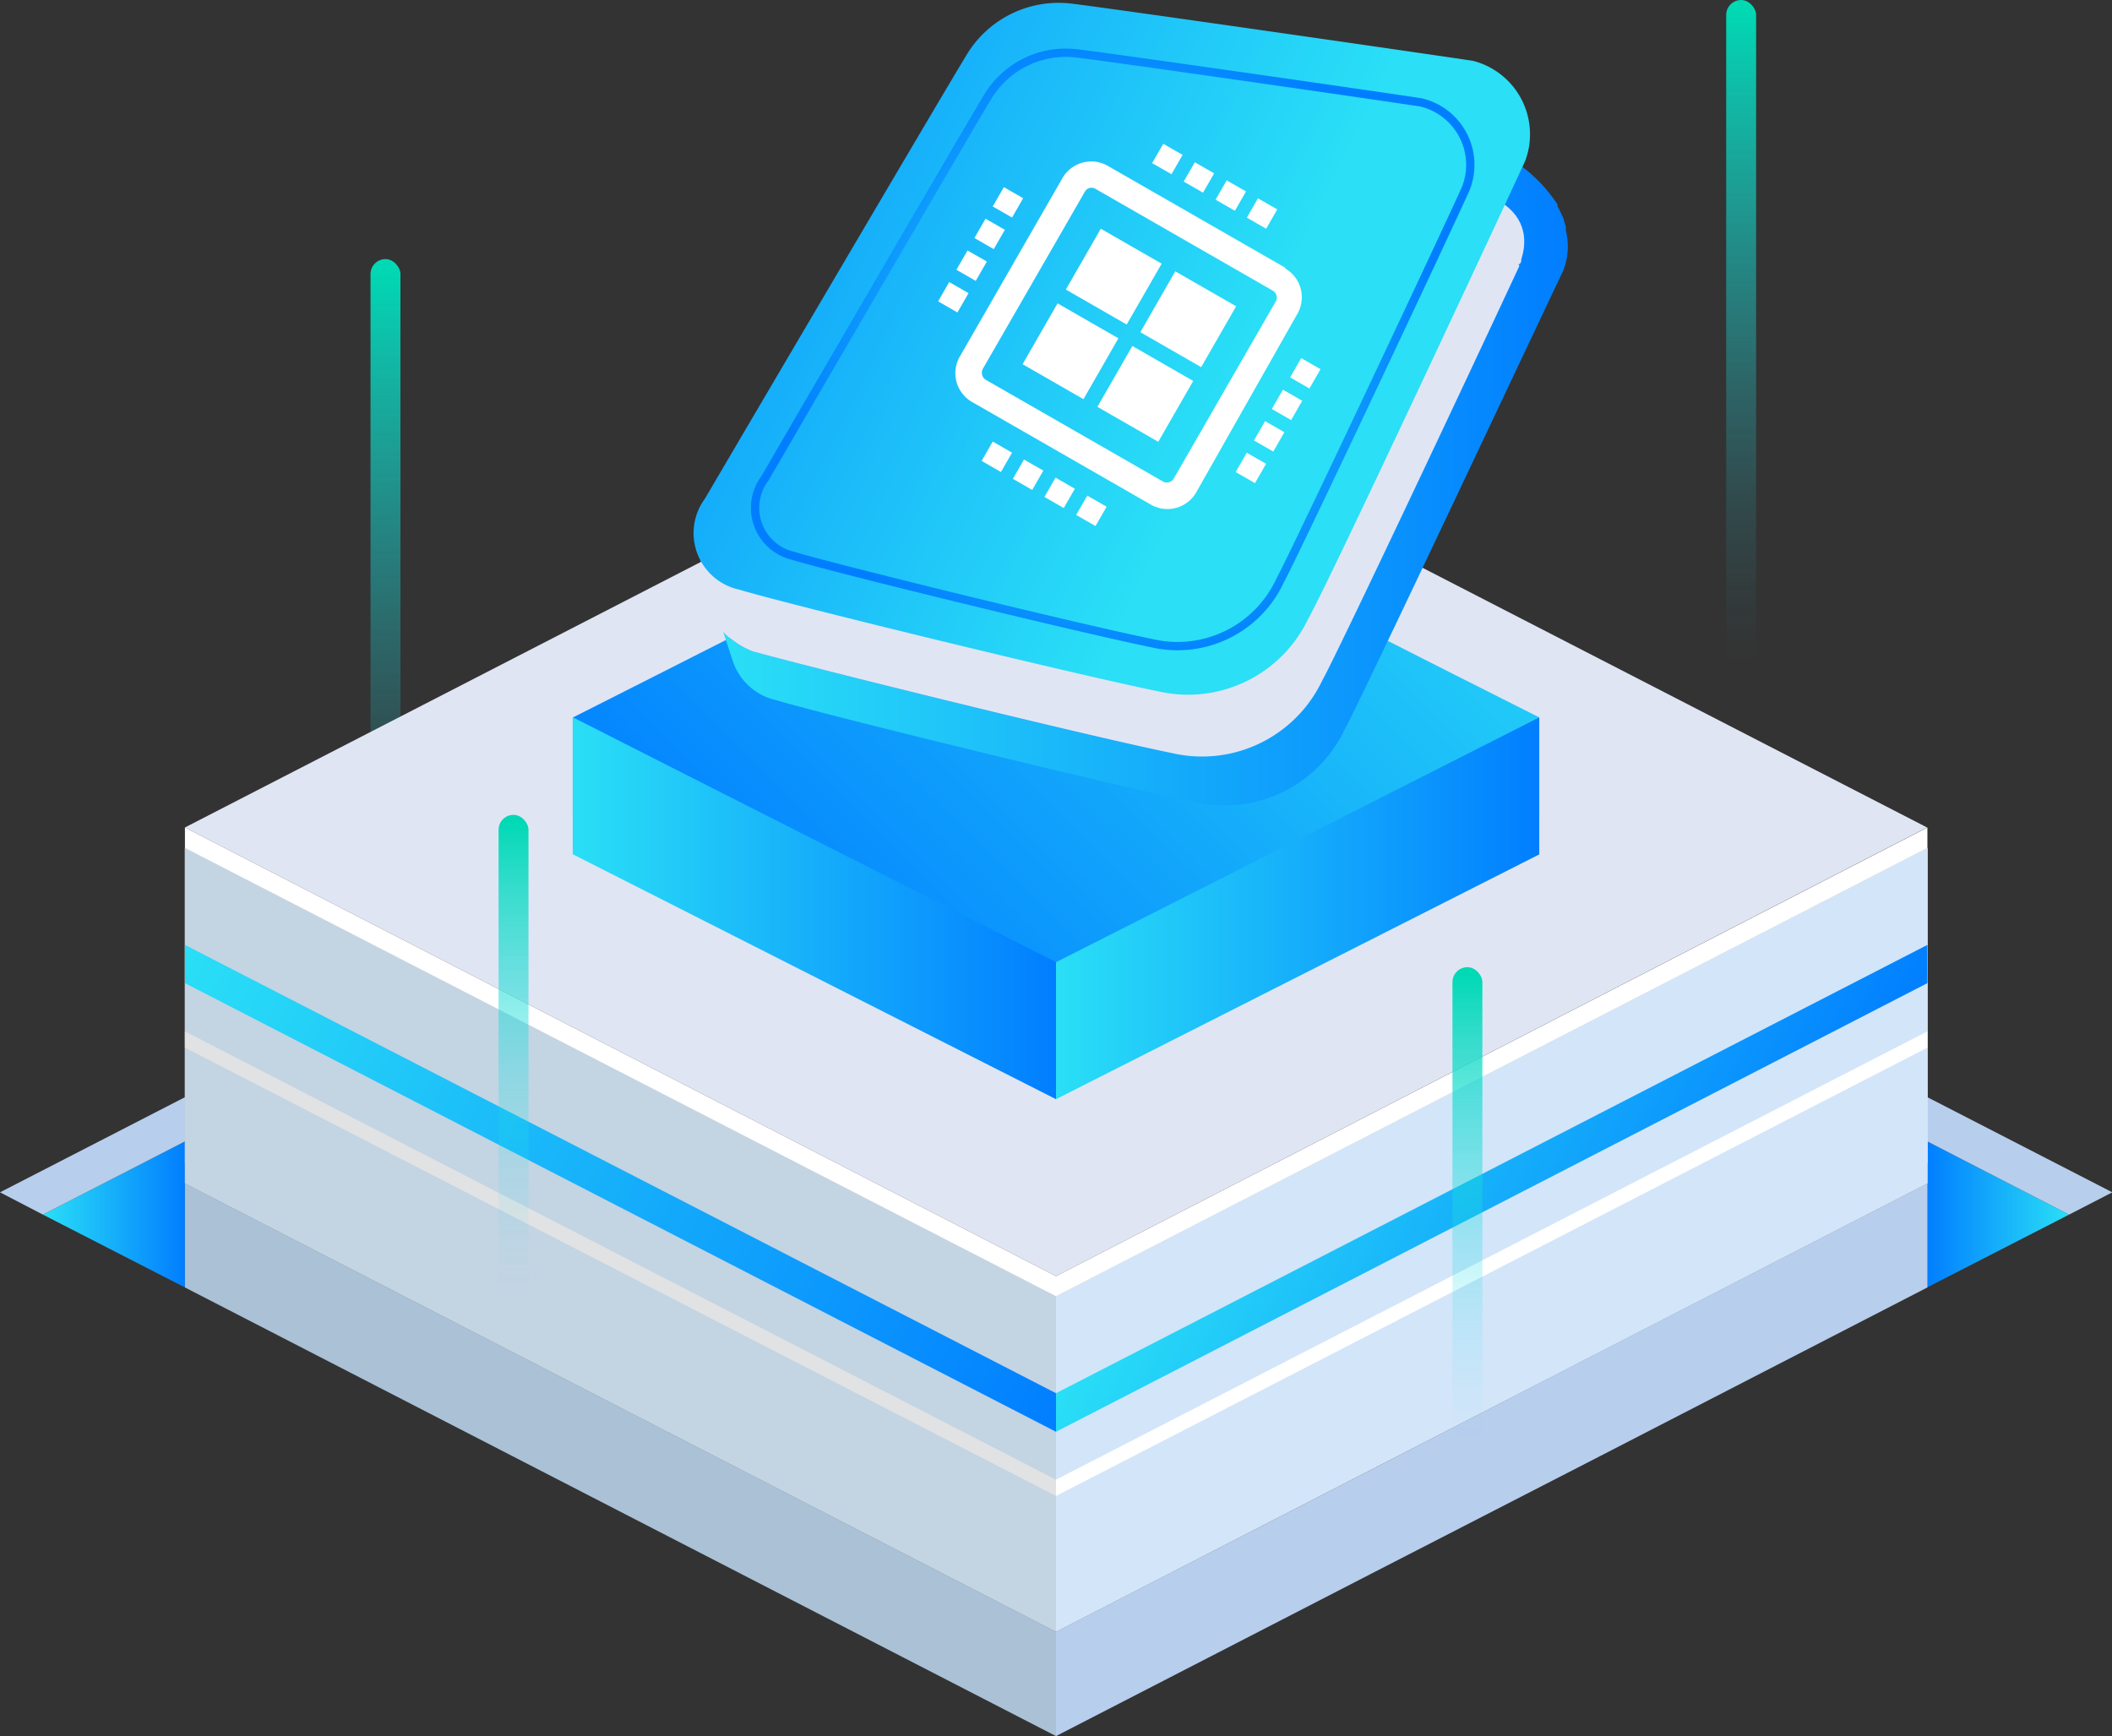 <svg xmlns="http://www.w3.org/2000/svg" xmlns:xlink="http://www.w3.org/1999/xlink" viewBox="0 0 63.5 52.2"><rect x="0" y="0" width="63.5" height="52.2" fill="#333333" stroke="none"/><defs><style>.cls-1{fill:url(#linear-gradient);}.cls-2{fill:url(#linear-gradient-2);}.cls-3{fill:url(#linear-gradient-3);}.cls-4{fill:#b7ceed;}.cls-5{fill:#e0e5f4;}.cls-6{fill:#fff;}.cls-7{fill:#c3d4e3;}.cls-8{fill:#d3e5f9;}.cls-9{fill:url(#linear-gradient-4);}.cls-10{fill:url(#linear-gradient-5);}.cls-11{fill:#aac1d6;}.cls-12{fill:#e1e2e3;}.cls-13{fill:url(#linear-gradient-6);}.cls-14{fill:url(#linear-gradient-7);}.cls-15{fill:url(#linear-gradient-8);}.cls-16{fill:url(#linear-gradient-9);}.cls-17{fill:#e3eaf0;}.cls-18{fill:url(#linear-gradient-10);}.cls-19{fill:url(#linear-gradient-11);}.cls-20{fill:url(#linear-gradient-12);}.cls-21{fill:url(#linear-gradient-13);}.cls-22{fill:url(#linear-gradient-14);}.cls-23{fill:none;stroke-miterlimit:10;stroke-width:0.25px;stroke:url(#radial-gradient);}</style><linearGradient id="linear-gradient" x1="1105.73" y1="8429.66" x2="1105.73" y2="8450.37" gradientTransform="translate(-1094.14 -8421.87)" gradientUnits="userSpaceOnUse"><stop offset="0.05" stop-color="#2adff6" stop-opacity="0"></stop><stop offset="0.14" stop-color="#29dff4" stop-opacity="0.04"></stop><stop offset="0.28" stop-color="#24deed" stop-opacity="0.13"></stop><stop offset="0.45" stop-color="#1edde3" stop-opacity="0.29"></stop><stop offset="0.64" stop-color="#14dcd4" stop-opacity="0.51"></stop><stop offset="0.86" stop-color="#09dac2" stop-opacity="0.79"></stop><stop offset="1" stop-color="#00d9b4"></stop></linearGradient><linearGradient id="linear-gradient-2" x1="1.29" y1="36.52" x2="5.56" y2="36.52" gradientUnits="userSpaceOnUse"><stop offset="0" stop-color="#2adff6"></stop><stop offset="1" stop-color="#017eff"></stop></linearGradient><linearGradient id="linear-gradient-3" x1="57.94" y1="35.79" x2="62.21" y2="35.79" gradientUnits="userSpaceOnUse"><stop offset="0" stop-color="#017eff"></stop><stop offset="1" stop-color="#2adff6"></stop></linearGradient><linearGradient id="linear-gradient-4" x1="5.48" y1="28.54" x2="31.82" y2="42.92" xlink:href="#linear-gradient-2"></linearGradient><linearGradient id="linear-gradient-5" x1="37.35" y1="31.64" x2="52.35" y2="39.82" xlink:href="#linear-gradient-2"></linearGradient><linearGradient id="linear-gradient-6" x1="1101.87" y1="8418.97" x2="1101.87" y2="8433.71" gradientTransform="translate(-1086.43 -8394.46)" xlink:href="#linear-gradient"></linearGradient><linearGradient id="linear-gradient-7" x1="1073.19" y1="8414.38" x2="1073.19" y2="8429.12" gradientTransform="translate(-1029.1 -8385.29)" xlink:href="#linear-gradient"></linearGradient><linearGradient id="linear-gradient-8" x1="1064.96" y1="8437.44" x2="1064.96" y2="8458.16" gradientTransform="translate(-1012.6 -8437.44)" xlink:href="#linear-gradient"></linearGradient><linearGradient id="linear-gradient-9" x1="48.9" y1="7.11" x2="31.09" y2="24.99" xlink:href="#linear-gradient-2"></linearGradient><linearGradient id="linear-gradient-10" x1="44.3" y1="10.46" x2="23.54" y2="31.29" xlink:href="#linear-gradient-2"></linearGradient><linearGradient id="linear-gradient-11" x1="31.75" y1="27.31" x2="46.28" y2="27.31" xlink:href="#linear-gradient-2"></linearGradient><linearGradient id="linear-gradient-12" x1="17.22" y1="27.31" x2="31.75" y2="27.31" xlink:href="#linear-gradient-2"></linearGradient><linearGradient id="linear-gradient-13" x1="21.74" y1="14.13" x2="47.12" y2="14.13" xlink:href="#linear-gradient-2"></linearGradient><linearGradient id="linear-gradient-14" x1="37.19" y1="11.66" x2="14.51" y2="0.78" xlink:href="#linear-gradient-2"></linearGradient><radialGradient id="radial-gradient" cx="33.45" cy="10.51" r="10.01" xlink:href="#linear-gradient-2"></radialGradient></defs><g id="Layer_2" data-name="Layer 2"><g id="Cover_Depan" data-name="Cover Depan"><rect class="cls-1" x="11.14" y="7.79" width="0.9" height="20.88" rx="0.45" transform="translate(23.18 36.46) rotate(-180)"></rect><polygon class="cls-2" points="5.56 38.71 5.56 34.32 1.29 36.52 5.56 38.71"></polygon><polygon class="cls-3" points="57.95 34.32 57.95 32.87 57.94 32.88 57.94 38.71 62.21 36.52 57.95 34.32"></polygon><polygon class="cls-4" points="1.29 36.52 5.56 34.32 5.56 32.99 0 35.85 1.29 36.52"></polygon><polygon class="cls-4" points="57.95 32.99 57.95 34.32 62.21 36.52 63.51 35.85 57.95 32.99"></polygon><polygon class="cls-5" points="57.94 24.88 31.75 38.37 31.75 38.37 5.56 24.88 31.75 11.4 31.75 11.4 57.94 24.88"></polygon><polygon class="cls-6" points="31.75 38.98 31.75 49.06 5.56 35.58 5.56 25.5 31.75 38.98"></polygon><polygon class="cls-6" points="57.95 24.88 57.95 25.5 31.75 38.98 5.56 25.5 5.56 24.88 31.75 38.37 31.75 38.37 57.95 24.88"></polygon><polygon class="cls-6" points="57.95 25.5 57.95 34.97 49.6 39.27 31.75 48.45 31.75 48.45 31.75 48.45 31.75 48.45 13.91 39.27 5.56 34.97 5.56 25.5 31.75 38.98 57.95 25.5"></polygon><polygon class="cls-6" points="57.95 25.5 57.95 35.58 31.75 49.06 31.75 38.98 57.95 25.5"></polygon><polygon class="cls-7" points="31.75 38.98 31.75 49.06 5.56 35.58 5.56 25.5 31.75 38.98"></polygon><polygon class="cls-8" points="57.95 25.5 57.95 35.58 31.75 49.06 31.75 38.98 37.44 36.05 46.3 31.49 57.95 25.5"></polygon><polygon class="cls-9" points="5.56 28.9 5.56 29.56 31.75 43.05 31.75 42.38 31.75 41.89 5.56 28.41 5.56 28.9"></polygon><polygon class="cls-10" points="31.75 41.89 31.75 42.38 31.75 43.05 57.95 29.56 57.95 28.9 57.95 28.41 31.75 41.89"></polygon><polygon class="cls-11" points="5.56 38.71 31.75 52.2 31.75 49.06 5.56 35.58 5.56 38.71"></polygon><polygon class="cls-4" points="57.95 35.58 57.95 38.71 48.13 43.77 41.34 47.26 31.75 52.2 31.75 49.06 41.34 44.13 48.13 40.63 57.95 35.58"></polygon><polygon class="cls-6" points="31.75 44.49 31.75 44.98 57.95 31.5 57.95 31.01 31.75 44.49"></polygon><polygon class="cls-12" points="5.56 31.5 31.75 44.98 31.75 44.49 5.56 31.01 5.56 31.5"></polygon><rect class="cls-13" x="14.99" y="24.5" width="0.9" height="14.86" rx="0.45" transform="translate(30.88 63.86) rotate(180)"></rect><rect class="cls-14" x="43.67" y="29.09" width="0.9" height="14.86" rx="0.45" transform="translate(88.24 73.03) rotate(-180)"></rect><rect class="cls-15" x="51.91" width="0.9" height="20.88" rx="0.45" transform="translate(104.71 20.88) rotate(-180)"></rect><path class="cls-16" d="M44.22,23.06,42,21.94l-10.25-5.2L21.5,21.94l-2.21,1.12h0v2.53h0L20.51,25l1,.5,10.25,5.19L42,25.47l1-.5,1.23.62h0V23.06Zm-5.7.64-6.77,3.43L25,23.7l-1-.5,7.75-3.93,7.76,3.93Z"></path><polygon class="cls-17" points="46.28 21.57 46.28 25.69 46.28 25.69 31.75 33.05 31.75 28.93 42.22 23.63 46.28 21.57 46.28 21.57"></polygon><polygon class="cls-18" points="46.28 21.57 43.7 20.27 31.75 14.21 19.8 20.27 17.23 21.57 17.22 21.57 17.22 21.57 17.22 23.07 17.22 24.52 17.23 24.52 18.65 23.8 19.8 24.38 31.75 30.43 43.7 24.38 44.85 23.8 46.28 24.52 46.28 24.52 46.28 23.07 46.28 21.57 46.28 21.57 46.28 21.57"></polygon><polygon class="cls-19" points="46.28 21.57 46.28 25.69 46.28 25.69 31.75 33.05 31.75 28.93 42.22 23.63 46.28 21.57 46.28 21.57"></polygon><polygon class="cls-20" points="31.75 28.93 31.75 33.05 17.23 25.69 17.22 25.69 17.22 21.57 17.23 21.57 21.29 23.63 31.75 28.93"></polygon><path class="cls-21" d="M47.08,6.93h0l0-.11s0,0,0,0L47,6.55l-.1-.21a.83.83,0,0,0-.07-.13l0-.06a4.57,4.57,0,0,0-3.07-2c-3.11-.77-2.43,3-2.43,3L42,8.44l1.5.21a5.5,5.5,0,0,0,1.74.08l.06,0c-1.74,3.72-5.19,11-5.59,11.74a4,4,0,0,1-4.49,2.2C32.52,22.09,24.1,20,22.62,19.58a2.52,2.52,0,0,1-.88-.59l.29.88a1.78,1.78,0,0,0,1.3,1.18c1.46.44,9.88,2.5,12.61,3.07a4,4,0,0,0,4.5-2.21C40.94,21,46.33,9.54,47,8.14A2,2,0,0,0,47.08,6.93Z"></path><path class="cls-5" d="M45.74,7.79c0,.06,0,.11-.06.15s0,0,0,.06c-1.59,3.42-5.49,11.69-5.92,12.45a4,4,0,0,1-4.49,2.2C32.52,22.09,24.1,20,22.62,19.58a2.52,2.52,0,0,1-.88-.59L21,16.63,23,16.22l.35.24C25.38,13,29.54,5.94,30.14,5a3.22,3.22,0,0,1,3.09-1.57c.78.08,7.38,1,10.55,1.5-.37.27-.35.55.41.76C46.05,6.17,45.9,7.31,45.74,7.79Z"></path><path class="cls-22" d="M21.19,15S28.24,3,29.05,1.67A3.23,3.23,0,0,1,32.14.1c1,.11,11.11,1.57,12.15,1.73a2.28,2.28,0,0,1,1.57,3c-.63,1.38-6,12.88-6.52,13.76a4,4,0,0,1-4.5,2.2c-2.72-.56-11.15-2.62-12.61-3.06A1.74,1.74,0,0,1,21.19,15Z"></path><path class="cls-23" d="M23,14.38S29,4.06,29.68,2.94A2.74,2.74,0,0,1,32.32,1.6c.85.09,9.52,1.34,10.41,1.48a1.93,1.93,0,0,1,1.34,2.59c-.53,1.19-5.15,11-5.58,11.78a3.4,3.4,0,0,1-3.85,1.89c-2.33-.48-9.55-2.25-10.8-2.63A1.48,1.48,0,0,1,23,14.38Z"></path><path class="cls-6" d="M38.27,8.74a.24.24,0,0,1,.09.32l-3.07,5.33a.24.24,0,0,1-.32.09l-5.33-3.06a.25.25,0,0,1-.09-.33l3.07-5.33a.23.23,0,0,1,.32-.08l5.33,3.06m.39-.68L33.33,5a1,1,0,0,0-1.4.38L28.87,10.7a1,1,0,0,0,.38,1.4l5.33,3.06a1,1,0,0,0,1.4-.38L39,9.45a1,1,0,0,0-.38-1.39Z"></path><rect class="cls-6" x="32.42" y="7.26" width="2.11" height="2.11" transform="translate(9.6 33.2) rotate(-60.12)"></rect><rect class="cls-6" x="34.67" y="8.55" width="2.11" height="2.11" transform="translate(9.6 35.79) rotate(-60.12)"></rect><rect class="cls-6" x="31.13" y="9.5" width="2.11" height="2.11" transform="translate(7 33.21) rotate(-60.12)"></rect><rect class="cls-6" x="33.38" y="10.79" width="2.11" height="2.11" transform="translate(7.01 35.8) rotate(-60.12)"></rect><rect class="cls-6" x="29.97" y="5.75" width="0.67" height="0.67" transform="translate(7.06 -14.29) rotate(29.88)"></rect><rect class="cls-6" x="29.42" y="6.7" width="0.67" height="0.67" transform="translate(7.46 -13.89) rotate(29.88)"></rect><rect class="cls-6" x="28.88" y="7.65" width="0.67" height="0.67" transform="translate(7.86 -13.49) rotate(29.88)"></rect><rect class="cls-6" x="28.33" y="8.6" width="0.67" height="0.67" transform="translate(8.26 -13.09) rotate(29.88)"></rect><rect class="cls-6" x="38.91" y="10.89" width="0.67" height="0.67" transform="translate(10.81 -18.06) rotate(29.88)"></rect><rect class="cls-6" x="38.36" y="11.84" width="0.67" height="0.67" transform="translate(11.21 -17.66) rotate(29.88)"></rect><rect class="cls-6" x="37.82" y="12.78" width="0.67" height="0.67" transform="translate(11.61 -17.26) rotate(29.88)"></rect><rect class="cls-6" x="37.27" y="13.73" width="0.67" height="0.67" transform="translate(12.01 -16.86) rotate(29.88)"></rect><rect class="cls-6" x="37.61" y="6.09" width="0.67" height="0.67" transform="translate(62.42 -23.28) rotate(119.88)"></rect><rect class="cls-6" x="36.66" y="5.54" width="0.67" height="0.67" transform="translate(60.53 -23.27) rotate(119.88)"></rect><rect class="cls-6" x="35.71" y="5" width="0.67" height="0.67" transform="translate(58.63 -23.26) rotate(119.88)"></rect><rect class="cls-6" x="34.76" y="4.46" width="0.67" height="0.67" transform="translate(56.74 -23.26) rotate(119.88)"></rect><rect class="cls-6" x="32.47" y="15.03" width="0.67" height="0.67" transform="translate(62.48 -5.43) rotate(119.88)"></rect><rect class="cls-6" x="31.53" y="14.48" width="0.67" height="0.67" transform="translate(60.58 -5.43) rotate(119.88)"></rect><rect class="cls-6" x="30.58" y="13.94" width="0.67" height="0.67" transform="translate(58.69 -5.42) rotate(119.88)"></rect><rect class="cls-6" x="29.63" y="13.39" width="0.67" height="0.67" transform="translate(56.8 -5.41) rotate(119.88)"></rect></g></g></svg>